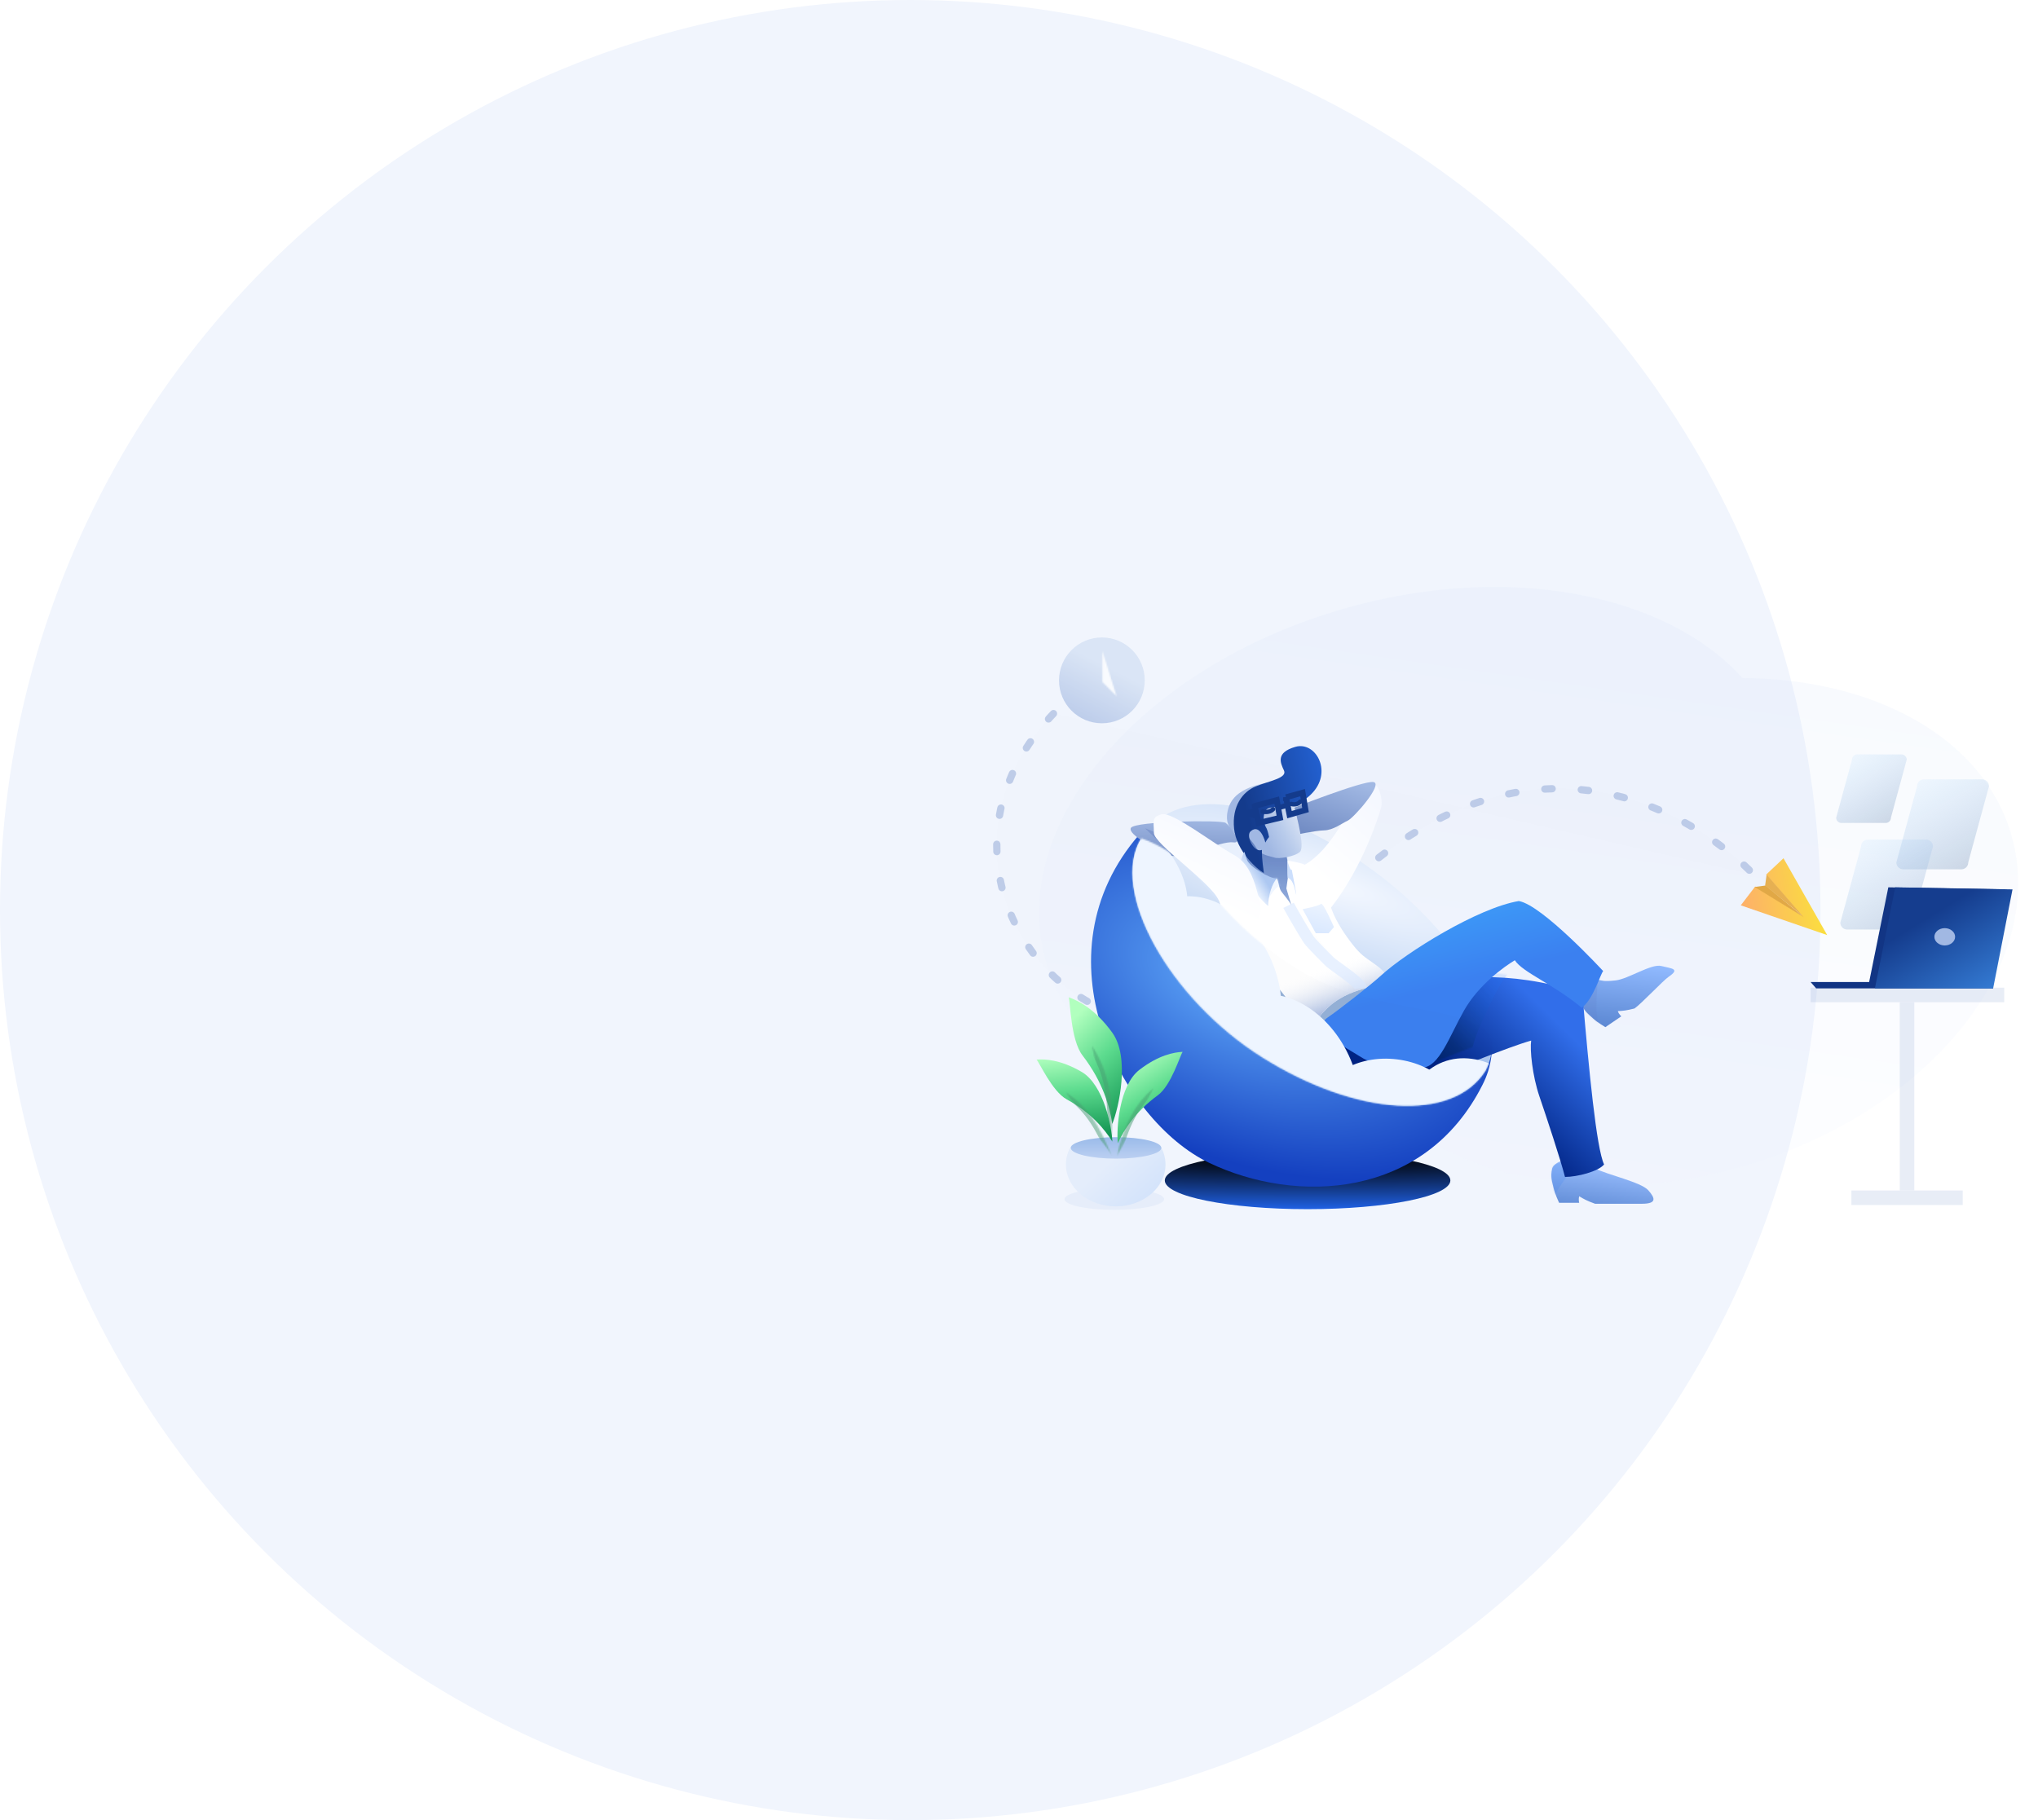 <?xml version="1.0" encoding="utf-8"?><svg width="1396" height="1247" fill="none" xmlns="http://www.w3.org/2000/svg" viewBox="0 0 1396 1247"><circle cx="623.5" cy="623.5" r="623.5" fill="#F1F5FD"/><path opacity=".118" fill-rule="evenodd" clip-rule="evenodd" d="M1193.62 464.574c-52.43-58.141-161.41-79.685-273.391-47.466-139.38 40.102-230.631 148.306-203.814 241.682 23.027 80.181 125.625 123.355 242.412 108.564 52.603 43.61 142.713 58.288 234.623 31.845 127.3-36.627 209.84-138.274 184.34-227.036-19.18-66.786-94.05-107.249-184.17-107.589z" fill="url(#apaint0_linear)"/><path fill-rule="evenodd" clip-rule="evenodd" d="M1272.18 516.867h30.29c1.99 0 3.6 1.616 3.6 3.611l-10.81 39.723a3.612 3.612 0 01-3.61 3.611h-30.28a3.612 3.612 0 01-3.61-3.611l10.82-39.723a3.604 3.604 0 013.6-3.611z" fill="url(#apaint1_linear)"/><path fill-rule="evenodd" clip-rule="evenodd" d="M1317.91 533.938h39.79c2.61 0 4.73 2.123 4.73 4.742l-14.21 52.162a4.737 4.737 0 01-4.73 4.742h-39.79a4.737 4.737 0 01-4.73-4.742l14.21-52.162a4.737 4.737 0 014.73-4.742z" fill="url(#apaint2_linear)"/><path fill-rule="evenodd" clip-rule="evenodd" d="M1279.55 575.193h39.78a4.74 4.74 0 014.74 4.742l-14.21 52.162a4.74 4.74 0 01-4.74 4.742h-39.78a4.74 4.74 0 01-4.74-4.742l14.21-52.162a4.74 4.74 0 014.74-4.742z" fill="url(#apaint3_linear)"/><g opacity=".2"><path fill-rule="evenodd" clip-rule="evenodd" d="M1301.33 686.589h9.95v129.064h-9.95V686.589z" fill="#8CA4D4"/><path fill-rule="evenodd" clip-rule="evenodd" d="M1268.18 815.612h76.25v9.958h-76.25v-9.958zM1240.24 676.672h132.61v9.958h-132.61v-9.958z" fill="#8CA4D4"/><mask id="aa" maskUnits="userSpaceOnUse" x="1240" y="676" width="133" height="11"><path fill-rule="evenodd" clip-rule="evenodd" d="M1240.24 676.672h132.61v9.958h-132.61v-9.958z" fill="#fff"/></mask></g><path fill-rule="evenodd" clip-rule="evenodd" d="M1279.55 676.672l13.92-68.759 80.33 1.422-13.74 67.337h-80.51z" fill="#123584"/><path fill-rule="evenodd" clip-rule="evenodd" d="M1240.24 672.806h125.02v4.34h-121.23l-3.79-4.34z" fill="#123584"/><path fill-rule="evenodd" clip-rule="evenodd" d="M1284.28 677.146l13.92-69.233 80.34 1.422-13.27 67.811h-80.99z" fill="url(#apaint4_linear)"/><mask id="ab" maskUnits="userSpaceOnUse" x="1284" y="607" width="95" height="71"><path fill-rule="evenodd" clip-rule="evenodd" d="M1284.28 677.146l13.92-69.233 80.34 1.422-13.27 67.811h-80.99z" fill="#fff"/></mask><g mask="url(#ab)"><path fill-rule="evenodd" clip-rule="evenodd" d="M1332.12 635.89c3.92 0 7.1 2.654 7.1 5.928s-3.18 5.927-7.1 5.927c-3.92 0-7.1-2.653-7.1-5.927 0-3.274 3.18-5.928 7.1-5.928z" fill="#A1B8E3"/></g><g opacity=".5"><path fill-rule="evenodd" clip-rule="evenodd" d="M721.619 488.889c-115.822 121.822 54.383 294.136 157.658 164.695 173.973-218.053 322.123-54.207 322.123-54.207" fill="#000" fill-opacity=".01"/><path d="M721.619 488.889c-115.822 121.822 54.383 294.136 157.658 164.695 173.973-218.053 322.123-54.207 322.123-54.207" stroke="#8CA4D4" stroke-width="5" stroke-linecap="round" stroke-dasharray="5 20"/></g><path fill-rule="evenodd" clip-rule="evenodd" d="M1192.41 620.257l9.86-12.904 31.98 20.036-24.49-28.186 11.91-11.207 29.93 52.637-59.19-20.376z" fill="url(#apaint5_linear)"/><path fill-rule="evenodd" clip-rule="evenodd" d="M1201.93 607.693l7.49-1.019 26.19 21.733-33.68-20.714z" fill="#E1A846"/><path fill-rule="evenodd" clip-rule="evenodd" d="M1209.08 606.674l1.02-7.471 24.83 28.525-25.85-21.054z" fill="#E6B052"/><path fill-rule="evenodd" clip-rule="evenodd" d="M895.676 828.415c54.015 0 97.803-8.81 97.803-19.679 0-10.868-43.788-19.679-97.803-19.679s-97.803 8.811-97.803 19.679c0 10.869 43.788 19.679 97.803 19.679z" fill="url(#apaint6_radial)"/><path fill-rule="evenodd" clip-rule="evenodd" d="M827.985 796.54c59.936 28.787 147.937 24.985 187.415-53.136 26.08-50.266-29.566-110.455-90.685-152.308-54.855-37.563-103.646-46.081-132.274-24.934-3.269 2.415-9.08 1.94-11.719 5.226-72.663 83.041-12.673 196.365 47.263 225.152z" fill="url(#apaint7_radial)"/><path fill-rule="evenodd" clip-rule="evenodd" d="M865.008 724.615c64.096 40.1 130.292 44.483 152.552 8.82 20.65-38.53-29.452-108.214-93.547-148.315-64.096-40.1-119.942-46.456-142.2-10.793-22.258 35.663 19.099 110.188 83.195 150.288z" fill="url(#apaint8_radial)"/><g filter="url(#afilter0_f)"><path fill-rule="evenodd" clip-rule="evenodd" d="M879.493 696.483c28.739 17.991 58.42 19.957 68.4 3.957 9.259-17.286-13.205-48.549-41.944-66.539-28.739-17.99-53.779-20.842-63.759-4.842-9.98 16 8.564 49.434 37.303 67.424z" fill="#94B0D7"/></g><path fill-rule="evenodd" clip-rule="evenodd" d="M1064.16 813.79c-.94-4.276-2.34-7.456-.94-13.228 1.41-5.772 17.63-9.043 19.67-7.194 2.05 1.848 1.72 2.838 9.82 7.147s31.33 9.32 36.3 14.91c4.97 5.59 5.9 9.285-4.43 9.285h-31.97c-5.73-2.081-7.66-3.202-10.88-5.129-.65 2.414 0 4.47 0 4.47h-13.76s-2.87-5.986-3.81-10.261z" fill="url(#apaint9_linear)"/><mask id="ac" maskUnits="userSpaceOnUse" x="1062" y="792" width="71" height="33"><path fill-rule="evenodd" clip-rule="evenodd" d="M1064.16 813.79c-.94-4.276-2.34-7.456-.94-13.228 1.41-5.772 17.63-9.043 19.67-7.194 2.05 1.848 1.72 2.838 9.82 7.147s31.33 9.32 36.3 14.91c4.97 5.59 5.9 9.285-4.43 9.285h-31.97c-5.73-2.081-7.66-3.202-10.88-5.129-.65 2.414 0 4.47 0 4.47h-13.76s-2.87-5.986-3.81-10.261z" fill="#fff"/></mask><g mask="url(#ac)"><path fill-rule="evenodd" clip-rule="evenodd" d="M1064.2 820.811c2.96-7.65 14.52-21.922 17.87-26.566 3.35-4.645-22.19 5.474-22.19 5.474s1.35 28.742 4.32 21.092z" fill="#3D82F0" style="mix-blend-mode:multiply" opacity=".2"/></g><path fill-rule="evenodd" clip-rule="evenodd" d="M1091.11 697.63c-3.05-2.883-5.89-4.643-7.88-9.977-2-5.335 9.11-16.677 11.73-16.316 2.62.361 2.89 1.325 11.65.366 8.76-.958 24.43-11.623 31.39-9.877 6.96 1.747 13.21 1.783 5.01 7.359-3.86 2.621-18.79 18.594-23.42 21.744-5.68 1.446-7.82 1.599-11.41 1.807.78 2.268 2.41 3.543 2.41 3.543l-10.93 7.429s-5.5-3.195-8.55-6.078z" fill="url(#apaint10_linear)"/><mask id="ad" maskUnits="userSpaceOnUse" x="1082" y="661" width="65" height="43"><path fill-rule="evenodd" clip-rule="evenodd" d="M1091.11 697.63c-3.05-2.883-5.89-4.643-7.88-9.977-2-5.335 9.11-16.677 11.73-16.316 2.62.361 2.89 1.325 11.65.366 8.76-.958 24.43-11.623 31.39-9.877 6.96 1.747 13.21 1.783 5.01 7.359-3.86 2.621-18.79 18.594-23.42 21.744-5.68 1.446-7.82 1.599-11.41 1.807.78 2.268 2.41 3.543 2.41 3.543l-10.93 7.429s-5.5-3.195-8.55-6.078z" fill="#fff"/></mask><g mask="url(#ad)"><path fill-rule="evenodd" clip-rule="evenodd" d="M1095.62 702.582c-4.59-9.518.14-30.992-1.96-32.893-2.09-1.902-12.32 15.367-12.32 15.367s-4.87 4.834 2.95 12.063c7.82 7.228 15.92 14.98 11.33 5.463z" fill="#617FC8" style="mix-blend-mode:multiply" opacity=".2"/></g><g filter="url(#afilter1_i)"><path fill-rule="evenodd" clip-rule="evenodd" d="M892.697 592.039c21.285-11.348 33.414-44.475 42.206-53.79 8.791-9.314 12.673 8.507 11.22 13.753-1.454 5.247-12.168 40.511-34.532 68.991 0 18.606-21.644-14.025-18.894-28.954z" fill="url(#apaint11_linear)"/></g><path fill-rule="evenodd" clip-rule="evenodd" d="M883.591 554.45s50.453-19.977 57.273-18.656c6.821 1.32-13.564 24.599-17.735 26.478-4.171 1.878-9.84 6.461-16.113 6.624-6.273.163-20.692 3.273-20.692 3.273l-2.733-17.719z" fill="url(#apaint12_linear)"/><g filter="url(#afilter2_i)"><path fill-rule="evenodd" clip-rule="evenodd" d="M896.048 704.178c6.2-8.374 21.378-25.841 54.05-32.204 32.673-6.363 62.682-12.304 117.762 4.101 4.53 53.245 9.7 106.854 14.92 117.71-3.98 4.847-18.35 8.549-26.78 8.549-3.06-11.987-12.64-40.868-17.51-55.153-4.87-14.286-6.6-32.018-5.66-38.271-16.6 4.722-50.596 19.073-62.517 23.324-11.921 4.251-52.822 17.729-66.36 6.878-13.538-10.85-14.104-26.56-7.905-34.934z" fill="url(#apaint13_linear)"/></g><mask id="ae" maskUnits="userSpaceOnUse" x="892" y="665" width="191" height="138"><path fill-rule="evenodd" clip-rule="evenodd" d="M896.048 704.178c6.2-8.374 21.378-25.841 54.05-32.204 32.673-6.363 62.682-12.304 117.762 4.101 4.53 53.245 9.7 106.854 14.92 117.71-3.98 4.847-18.35 8.549-26.78 8.549-3.06-11.987-12.64-40.868-17.51-55.153-4.87-14.286-6.6-32.018-5.66-38.271-16.6 4.722-50.596 19.073-62.517 23.324-11.921 4.251-52.822 17.729-66.36 6.878-13.538-10.85-14.104-26.56-7.905-34.934z" fill="#fff"/></mask><g mask="url(#ae)"><path fill-rule="evenodd" clip-rule="evenodd" d="M1008.67 718.626c0-7.42 18.76-46.582 23.79-50.768 5.02-4.187-9.9-3.565-9.9-3.565s-33.997 35.329-38.461 54.333c-4.465 19.003 24.571 7.42 24.571 0z" fill="url(#apaint14_linear)" style="mix-blend-mode:multiply" opacity=".3"/></g><path fill-rule="evenodd" clip-rule="evenodd" d="M855.154 596.606c-1.643-8.252-4.814-22.716-5.446-25.807-.633-3.09 30.027 7.585 30.027 7.585l3.855 20.234 4.413 34.218s-31.206-27.978-32.849-36.23z" fill="url(#apaint15_linear)"/><mask id="af" maskUnits="userSpaceOnUse" x="849" y="570" width="40" height="63"><path fill-rule="evenodd" clip-rule="evenodd" d="M855.154 596.606c-1.643-8.252-4.814-22.716-5.446-25.807-.633-3.09 30.027 7.585 30.027 7.585l3.855 20.234 4.413 34.218s-31.206-27.978-32.849-36.23z" fill="#fff"/></mask><g mask="url(#af)"><path fill-rule="evenodd" clip-rule="evenodd" d="M851.381 571.659c0 3.107 11.634 16.392 17.92 20.033 6.285 3.642 17.609 3.305 17.609 3.305l-1.725-17.89-33.804-8.546v3.098z" fill="#7890CB" style="mix-blend-mode:multiply" opacity=".2"/></g><path fill-rule="evenodd" clip-rule="evenodd" d="M881.889 589.56s11.642 1.897 12.444 3.355c7.57 5.505 14.854 21.89 17.964 30.378 3.11 8.489 9.074 17.255 14.45 24.07 5.376 6.816 7.954 8.222 14.998 13.265 7.044 5.042 9.632 9.043 5.645 12.803-3.986 3.759-26.942 2.299-43.283 22.742-14.276 5.859-14.258 8.002-18.5-4.659-4.241-12.661-39.118-44.318-44.774-48.781-5.657-4.462-3.472-8.749-4.898-22.416-1.426-13.667-11.711-24.749-3.06-24.749 6.818 2.541 13.459-2.653 16.456-2.653 10.921 2.722 13.408 13.484 17.942 11.227 4.534-2.257 7.437-2.257 7.437-2.257 1.058 2.149 1.398 5.829 2.456 7.978 1.057 2.149 5.484 6.459 7.45 10.454l-3.477-11.626.97-6.951-.22-12.18z" fill="#fff"/><path fill-rule="evenodd" clip-rule="evenodd" d="M881.889 589.56s11.642 1.897 12.444 3.355c7.57 5.505 14.854 21.89 17.964 30.378 3.11 8.489 9.074 17.255 14.45 24.07 5.376 6.816 7.954 8.222 14.998 13.265 7.044 5.042 9.632 9.043 5.645 12.803-3.986 3.759-26.942 2.299-43.283 22.742-14.276 5.859-14.258 8.002-18.5-4.659-4.241-12.661-39.118-44.318-44.774-48.781-5.657-4.462-3.472-8.749-4.898-22.416-1.426-13.667-11.711-24.749-3.06-24.749 6.818 2.541 13.459-2.653 16.456-2.653 10.921 2.722 13.408 13.484 17.942 11.227 4.534-2.257 7.437-2.257 7.437-2.257 1.058 2.149 1.398 5.829 2.456 7.978 1.057 2.149 5.484 6.459 7.45 10.454l-3.477-11.626.97-6.951-.22-12.18z" fill="url(#apaint16_linear)"/><mask id="ag" maskUnits="userSpaceOnUse" x="829" y="589" width="121" height="112"><path fill-rule="evenodd" clip-rule="evenodd" d="M881.889 589.56s11.642 1.897 12.444 3.355c7.57 5.505 14.854 21.89 17.964 30.378 3.11 8.489 9.074 17.255 14.45 24.07 5.376 6.816 7.954 8.222 14.998 13.265 7.044 5.042 9.632 9.043 5.645 12.803-3.986 3.759-26.942 2.299-43.283 22.742-14.276 5.859-14.258 8.002-18.5-4.659-4.241-12.661-39.118-44.318-44.774-48.781-5.657-4.462-3.472-8.749-4.898-22.416-1.426-13.667-11.711-24.749-3.06-24.749 6.818 2.541 13.459-2.653 16.456-2.653 10.921 2.722 13.408 13.484 17.942 11.227 4.534-2.257 7.437-2.257 7.437-2.257 1.058 2.149 1.398 5.829 2.456 7.978 1.057 2.149 5.484 6.459 7.45 10.454l-3.477-11.626.97-6.951-.22-12.18z" fill="#fff"/><path fill-rule="evenodd" clip-rule="evenodd" d="M881.889 589.56s11.642 1.897 12.444 3.355c7.57 5.505 14.854 21.89 17.964 30.378 3.11 8.489 9.074 17.255 14.45 24.07 5.376 6.816 7.954 8.222 14.998 13.265 7.044 5.042 9.632 9.043 5.645 12.803-3.986 3.759-26.942 2.299-43.283 22.742-14.276 5.859-14.258 8.002-18.5-4.659-4.241-12.661-39.118-44.318-44.774-48.781-5.657-4.462-3.472-8.749-4.898-22.416-1.426-13.667-11.711-24.749-3.06-24.749 6.818 2.541 13.459-2.653 16.456-2.653 10.921 2.722 13.408 13.484 17.942 11.227 4.534-2.257 7.437-2.257 7.437-2.257 1.058 2.149 1.398 5.829 2.456 7.978 1.057 2.149 5.484 6.459 7.45 10.454l-3.477-11.626.97-6.951-.22-12.18z" stroke="#fff"/></mask><g mask="url(#ag)"><g opacity=".6"><mask id="ah" maskUnits="userSpaceOnUse" x="878.178" y="617.819" width="59" height="61" fill="#000"><path fill="#fff" d="M878.178 617.819h59v61h-59z"/><path fill-rule="evenodd" clip-rule="evenodd" d="M882.651 620.242c1.029 2.065 12.29 21.818 14.683 24.658 2.392 2.84 10.236 10.756 13.261 13.752 3.025 2.996 21.567 14.795 21.787 18.494"/></mask><path fill-rule="evenodd" clip-rule="evenodd" d="M882.651 620.242c1.029 2.065 12.29 21.818 14.683 24.658 2.392 2.84 10.236 10.756 13.261 13.752 3.025 2.996 21.567 14.795 21.787 18.494" fill="#000" fill-opacity=".01"/><path d="M897.334 644.9l-3.06 2.577h.001l3.059-2.577zm13.261 13.752l2.815-2.842-2.815 2.842zm-31.524-36.627c.587 1.178 3.737 6.762 6.956 12.273a407.763 407.763 0 004.743 7.941c1.357 2.201 2.675 4.254 3.504 5.238l6.119-5.154c-.367-.435-1.354-1.917-2.814-4.283a403.773 403.773 0 01-4.644-7.777c-3.267-5.593-6.261-10.918-6.703-11.805l-7.161 3.567zm15.204 25.452c2.535 3.01 10.529 11.069 13.505 14.017l5.63-5.684c-3.074-3.044-10.767-10.816-13.017-13.487l-6.118 5.154zm13.505 14.017c1.021 1.011 3.046 2.515 5.103 4.02 2.209 1.616 4.761 3.446 7.255 5.32 2.5 1.877 4.8 3.694 6.462 5.225.838.772 1.414 1.381 1.756 1.818.485.62.084.364.033-.494l7.986-.475c-.106-1.782-1.135-3.216-1.718-3.961-.726-.928-1.658-1.871-2.637-2.772-1.971-1.815-4.536-3.829-7.077-5.738-2.547-1.913-5.211-3.825-7.337-5.38-2.277-1.666-3.704-2.76-4.196-3.247l-5.63 5.684z" fill="#D9E8FF" mask="url(#ah)"/></g><path opacity=".3" fill-rule="evenodd" clip-rule="evenodd" d="M868.397 616.535s5.169-9.412 8.18-9.412c3.01 0-1.054-9.152-1.054-9.152l-9.386 7.106 2.26 11.458z" fill="#CCDFFD"/></g><path fill-rule="evenodd" clip-rule="evenodd" d="M946.083 668.257c17.157-15.768 66.267-46.285 94.277-50.945 16.04 2.672 57.79 47.979 57.79 47.979-1.88 1.986-6.84 19.597-14.68 25.132-19.74-16.405-40.32-24.066-45.85-32.548-6.89 4.201-24.61 16.47-34.8 34.494-10.191 18.025-16.952 38.56-28.566 39.074-11.615.514-27.994 1.842-43.081-7.877-8.763-5.645-33.99-18.227-21.734-26.472 7.023-4.724 29.451-22.227 36.644-28.837z" fill="url(#apaint17_linear)"/><path fill-rule="evenodd" clip-rule="evenodd" d="M879.205 536.66c1.162 2.936 7.538 15.823 8.152 19.035.614 3.212 6.682 24.639 3.067 27.939-3.614 3.3-14.453 4.97-17.482 3.914-3.029-1.057-9.541-1.734-12.077-6.19-1.949-3.426-8.143-11.377-9.767-10.921-.594 1.221-2.662 2.526-3.698 1.687-4.476-3.622-8.312-7.545-6.491-16.429 1.821-8.884 8.206-13.267 15.051-16.151 6.846-2.884 22.082-5.82 23.245-2.884z" fill="url(#apaint18_linear)"/><path fill-rule="evenodd" clip-rule="evenodd" d="M800.948 585.943c8.293 3.362 35.15-10.02 43.672-8.831 7.834 1.092-2.106-11.174-5.048-13.345-2.942-2.171-61.767-1.187-64.855 3.343-3.088 4.531 19.353 16.045 26.231 18.833z" fill="url(#apaint19_linear)"/><mask id="ai" maskUnits="userSpaceOnUse" x="774" y="562" width="74" height="25"><path fill-rule="evenodd" clip-rule="evenodd" d="M800.948 585.943c8.293 3.362 35.15-10.02 43.672-8.831 7.834 1.092-2.106-11.174-5.048-13.345-2.942-2.171-61.767-1.187-64.855 3.343-3.088 4.531 19.353 16.045 26.231 18.833z" fill="#fff"/></mask><g mask="url(#ai)"><path opacity=".5" fill-rule="evenodd" clip-rule="evenodd" d="M784.62 567.533c1.743.635 37.113 16.067 45.864 13.929 8.751-2.137-21.807 8.081-21.807 8.081s-25.801-22.645-24.057-22.01z" fill="#6B84C2"/></g><g filter="url(#afilter3_i)"><path fill-rule="evenodd" clip-rule="evenodd" d="M854.68 555.744s-4.003-6.089-.909-12.129c3.095-6.039 19.43 2.016 32.659-12.873 13.228-14.89 1.474-34.984-12.126-31.065-13.601 3.919-10.266 10.938-7.8 16.175 2.465 5.236-10.22 7.203-19.291 10.889-9.072 3.686-16.476 13.604-14.878 29.003 1.599 15.398 15.867 28.006 20.408 30.326-1.32-9.1-1.379-13.281-1.379-15.815-5.209 2.41-11.276-9.54-7.744-12.684 6.748-6.006 10.151 7.673 10.151 7.673s.909-1.948 2.513-3.793c-.611-3.295-1.604-5.707-1.604-5.707z" fill="url(#apaint20_linear)"/></g><path fill-rule="evenodd" clip-rule="evenodd" d="M882.172 601.414c4.142 1.473 4.935 9.132 5.646 11.292.711 2.16-2.985-16.929-2.985-16.929-1.3 1.796-4.082-10.395-3.559-8.607 1.406 4.807.228 10.253.898 14.244z" fill="#CCDFFD"/><path fill-rule="evenodd" clip-rule="evenodd" d="M868.659 620.713c0-6.785 2.694-15.681 6.019-18.855-4.823.298-19.011-8.189-20.525-12.92-1.515-4.731-1.796-5.407-1.796-5.407s-2.921 5.658-2.921 9.247c2.067 7.785 11.287 21.301 19.223 27.935z" fill="url(#apaint21_linear)"/><g filter="url(#afilter4_i)"><path fill-rule="evenodd" clip-rule="evenodd" d="M827.2 593.705c-14.008-7.71-41.99-29.629-49.345-27.84-7.354 1.789-5.446 5.112-5.446 12.735 0 7.623 38.438 33.365 44.356 46.102 2.533 5.453 9.024 18.922 20.642 16.727 11.618-2.195 8.093-13.753 5.589-23.076-2.943-10.959-7.17-19.901-15.796-24.648z" fill="url(#apaint22_linear)"/></g><path fill-rule="evenodd" clip-rule="evenodd" d="M864.863 556.019c2.452.653 5.516.176 7.154-1.615z" fill="#000" fill-opacity=".01"/><path d="M864.863 556.019c2.452.653 5.516.176 7.154-1.615" stroke="#143B8C" stroke-width="3" stroke-linecap="round"/><path fill-rule="evenodd" clip-rule="evenodd" d="M884.533 550.803c2.117.653 4.764.175 6.179-1.615z" fill="#000" fill-opacity=".01"/><path d="M884.533 550.803c2.117.653 4.764.175 6.179-1.615" stroke="#143B8C" stroke-width="3" stroke-linecap="round"/><path fill-rule="evenodd" clip-rule="evenodd" d="M859.444 552.173l2.634 11.646 14.671-3.526-2.21-12.129-15.095 4.009zM880.884 546.222l2.39 11.9 10.985-3.155-2.005-11.908-11.37 3.163z" fill="#000" fill-opacity=".01" stroke="#143B8C" stroke-width="4"/><path fill-rule="evenodd" clip-rule="evenodd" d="M859.148 553.638l-8.65 2.371 1.446 2.891 9.349 2.21-2.145-7.472zM875.025 551.836l6.601-2.036.726 3.489-6.853 1.913-.474-3.366z" fill="#143B8C"/><path fill-rule="evenodd" clip-rule="evenodd" d="M865.008 724.615c64.096 40.1 130.292 44.483 152.552 8.82 26.73-51.99-64.928-29.494-129.024-69.595-64.096-40.1-62.512-73.572-106.723-89.513-22.258 35.663 19.099 110.188 83.195 150.288z" fill="#000" fill-opacity=".01"/><mask id="aj" maskUnits="userSpaceOnUse" x="775" y="574" width="248" height="184"><path fill-rule="evenodd" clip-rule="evenodd" d="M865.008 724.615c64.096 40.1 130.292 44.483 152.552 8.82 26.73-51.99-64.928-29.494-129.024-69.595-64.096-40.1-62.512-73.572-106.723-89.513-22.258 35.663 19.099 110.188 83.195 150.288z" fill="#fff"/></mask><g mask="url(#aj)"><g filter="url(#afilter5_i)"><path fill-rule="evenodd" clip-rule="evenodd" d="M750.354 673.993c33.455 21.752 71.778 22.114 85.597.809 13.819-21.305-2.099-56.21-35.554-77.962-33.455-21.752-71.778-22.115-85.597-.809-13.819 21.305 2.099 56.21 35.554 77.962z" fill="#EEF5FF"/></g><g filter="url(#afilter6_i)"><path fill-rule="evenodd" clip-rule="evenodd" d="M867.721 760.693c24.655-11.51 32.32-47.299 17.12-79.935-15.201-32.637-47.51-49.762-72.165-38.251-24.655 11.51-32.319 47.299-17.119 79.935 15.2 32.637 47.509 49.762 72.164 38.251z" fill="#EEF5FF"/></g><g filter="url(#afilter7_i)"><path fill-rule="evenodd" clip-rule="evenodd" d="M931.66 815.701c24.655-11.511 32.32-47.3 17.12-79.936-15.2-32.636-47.509-49.762-72.165-38.251-24.655 11.511-32.319 47.299-17.119 79.935 15.2 32.637 47.509 49.762 72.164 38.252z" fill="#EEF5FF"/></g><g filter="url(#afilter8_i)"><path fill-rule="evenodd" clip-rule="evenodd" d="M1051.01 834.194c24.66-11.51 32.32-47.299 17.12-79.935-15.2-32.637-47.51-49.762-72.161-38.251-24.655 11.51-32.32 47.299-17.12 79.935 15.2 32.637 47.511 49.762 72.161 38.251z" fill="#EEF5FF"/></g><g filter="url(#afilter9_i)"><path fill-rule="evenodd" clip-rule="evenodd" d="M966.562 798.027c27.001 3.319 50.948-10.743 53.478-31.409 2.53-20.666-17.3-40.11-44.301-43.429-27.001-3.32-50.944 10.743-53.478 31.408-2.534 20.666 17.3 40.11 44.301 43.43z" fill="#EEF5FF"/></g></g><path fill-rule="evenodd" clip-rule="evenodd" d="M892.27 622.874s11.21-2.123 12.554-3.632c1.345-1.51 8.937 15.93 8.937 15.93l-3.687 4.19h-8.787l-9.017-16.488z" fill="url(#apaint23_linear)"/><path opacity=".2" fill-rule="evenodd" clip-rule="evenodd" d="M763.298 814.189c18.834 0 34.101 3.291 34.101 7.35 0 4.06-15.267 7.35-34.101 7.35-18.833 0-34.101-3.29-34.101-7.35 0-4.059 15.268-7.35 34.101-7.35z" fill="#BBCFF2"/><path fill-rule="evenodd" clip-rule="evenodd" d="M795.011 785.439c2.138 3.751 3.335 7.953 3.335 12.39 0 15.845-15.267 28.69-34.101 28.69-18.833 0-34.1-12.845-34.1-28.69 0-4.695 1.341-9.128 3.718-13.041 15.107 2.395 45.175 2.241 61.148.651z" fill="url(#apaint24_linear)"/><mask id="ak" maskUnits="userSpaceOnUse" x="730" y="784" width="69" height="43"><path fill-rule="evenodd" clip-rule="evenodd" d="M795.011 785.439c2.138 3.751 3.335 7.953 3.335 12.39 0 15.845-15.267 28.69-34.101 28.69-18.833 0-34.1-12.845-34.1-28.69 0-4.695 1.341-9.128 3.718-13.041 15.107 2.395 45.175 2.241 61.148.651z" fill="#fff"/></mask><path fill-rule="evenodd" clip-rule="evenodd" d="M764.482 779.099c17.134 0 31.023 3.29 31.023 7.35 0 4.059-13.889 7.35-31.023 7.35-17.133 0-31.022-3.291-31.022-7.35 0-4.06 13.889-7.35 31.022-7.35z" fill="url(#apaint25_linear)"/><mask id="al" maskUnits="userSpaceOnUse" x="733" y="779" width="63" height="15"><path fill-rule="evenodd" clip-rule="evenodd" d="M764.482 779.099c17.134 0 31.023 3.29 31.023 7.35 0 4.059-13.889 7.35-31.023 7.35-17.133 0-31.022-3.291-31.022-7.35 0-4.06 13.889-7.35 31.022-7.35z" fill="#fff"/></mask><g filter="url(#afilter10_i)"><path fill-rule="evenodd" clip-rule="evenodd" d="M761.877 780.047c-1.694-11.738-6.355-28.689-20.366-46.946-8.253-10.754-8.28-36.944-9.472-39.832 6.476 2.229 18.11 7.977 29.838 24.184 12.294 16.989 4.495 51.636 0 62.594z" fill="url(#apaint26_linear)"/></g><mask id="am" maskUnits="userSpaceOnUse" x="732" y="693" width="37" height="88"><path fill-rule="evenodd" clip-rule="evenodd" d="M761.877 780.047c-1.694-11.738-6.355-28.689-20.366-46.946-8.253-10.754-8.28-36.944-9.472-39.832 6.476 2.229 18.11 7.977 29.838 24.184 12.294 16.989 4.495 51.636 0 62.594z" fill="#fff"/></mask><g style="mix-blend-mode:multiply" opacity=".5" mask="url(#am)"><mask id="an" fill="#fff"><path fill-rule="evenodd" clip-rule="evenodd" d="M761.404 780.047c1.292-28.533-2.256-46.542-13.412-63.543z"/></mask><path fill-rule="evenodd" clip-rule="evenodd" d="M761.404 780.047c1.292-28.533-2.256-46.542-13.412-63.543z" fill="#000" fill-opacity=".01"/><path d="M764.4 780.183c1.309-28.876-2.267-47.597-13.9-65.324l-5.016 3.291c10.679 16.274 14.2 33.57 12.923 61.761l5.993.272z" fill="#489C71" mask="url(#an)"/></g><g filter="url(#afilter11_i)"><path fill-rule="evenodd" clip-rule="evenodd" d="M761.929 792.096c-5.234-8.382-14.481-19.741-31.302-28.951-9.909-5.426-18.723-25.389-20.603-27.191 5.691-.478 16.498-.008 30.889 8.407 15.085 8.82 20.767 37.866 21.016 47.735z" fill="url(#apaint27_linear)"/></g><mask id="ao" maskUnits="userSpaceOnUse" x="710" y="735" width="52" height="58"><path fill-rule="evenodd" clip-rule="evenodd" d="M761.929 792.096c-5.234-8.382-14.481-19.741-31.302-28.951-9.909-5.426-18.723-25.389-20.603-27.191 5.691-.478 16.498-.008 30.889 8.407 15.085 8.82 20.767 37.866 21.016 47.735z" fill="#fff"/></mask><g style="mix-blend-mode:multiply" opacity=".5" mask="url(#ao)"><mask id="ap" fill="#fff"><path fill-rule="evenodd" clip-rule="evenodd" d="M761.568 792.255c-8.594-22.195-17.348-34.735-31.569-43.947z"/></mask><path fill-rule="evenodd" clip-rule="evenodd" d="M761.568 792.255c-8.594-22.195-17.348-34.735-31.569-43.947z" fill="#000" fill-opacity=".01"/><path d="M764.366 791.172c-8.718-22.515-17.785-35.697-32.736-45.382l-3.262 5.036c13.491 8.739 21.933 20.637 30.403 42.512l5.595-2.166z" fill="#489C71" mask="url(#ap)"/></g><g filter="url(#afilter12_i)"><path fill-rule="evenodd" clip-rule="evenodd" d="M765.688 793.244c4.127-9.022 11.866-21.526 27.428-32.869 9.166-6.681 15.358-27.698 16.996-29.734-5.73.259-16.434 2.122-29.677 12.359-13.883 10.73-15.777 40.385-14.747 50.244z" fill="url(#apaint28_linear)"/></g><mask id="aq" maskUnits="userSpaceOnUse" x="765" y="730" width="46" height="64"><path fill-rule="evenodd" clip-rule="evenodd" d="M765.688 793.244c4.127-9.022 11.866-21.526 27.428-32.869 9.166-6.681 15.358-27.698 16.996-29.734-5.73.259-16.434 2.122-29.677 12.359-13.883 10.73-15.777 40.385-14.747 50.244z" fill="#fff"/></mask><g style="mix-blend-mode:multiply" opacity=".5" mask="url(#aq)"><mask id="ar" fill="#fff"><path fill-rule="evenodd" clip-rule="evenodd" d="M764.488 793.225c5.683-23.21 12.777-36.827 25.748-47.836z"/></mask><path fill-rule="evenodd" clip-rule="evenodd" d="M764.488 793.225c5.683-23.21 12.777-36.827 25.748-47.836z" fill="#000" fill-opacity=".01"/><path d="M767.402 793.938c5.602-22.877 12.468-35.815 24.776-46.262l-3.883-4.574c-13.634 11.572-20.956 25.867-26.721 49.409l5.828 1.427z" fill="#489C71" mask="url(#ar)"/></g><g opacity=".6"><path fill-rule="evenodd" clip-rule="evenodd" d="M754.773 436.727c16.218 0 29.365 13.163 29.365 29.4 0 16.238-13.147 29.401-29.365 29.401-16.218 0-29.365-13.163-29.365-29.401 0-16.237 13.147-29.4 29.365-29.4z" fill="url(#apaint29_linear)"/><mask id="as" maskUnits="userSpaceOnUse" x="725" y="436" width="60" height="60"><path fill-rule="evenodd" clip-rule="evenodd" d="M754.773 436.727c16.218 0 29.365 13.163 29.365 29.4 0 16.238-13.147 29.401-29.365 29.401-16.218 0-29.365-13.163-29.365-29.401 0-16.237 13.147-29.4 29.365-29.4z" fill="#fff"/></mask><mask id="at" fill="#fff"><path fill-rule="evenodd" clip-rule="evenodd" d="M755.131 446.049v21.154l9.669 9.68"/></mask><path d="M761.131 446.049a6 6 0 10-12 0h12zm-6 21.154h-6c0 1.59.631 3.115 1.755 4.24l4.245-4.24zm5.424 13.92a6 6 0 108.49-8.48l-8.49 8.48zm-11.424-35.074v21.154h12v-21.154h-12zm1.755 25.394l9.669 9.68 8.49-8.48-9.669-9.68-8.49 8.48z" fill="#fff" mask="url(#at)"/></g><defs><linearGradient id="apaint0_linear" x1="1410.69" y1="865.115" x2="1477.42" y2="404.941" gradientUnits="userSpaceOnUse"><stop stop-color="#ECF2FC"/><stop offset="1" stop-color="#B9CFF7"/></linearGradient><linearGradient id="apaint1_linear" x1="1250.11" y1="529.289" x2="1276.75" y2="573.305" gradientUnits="userSpaceOnUse"><stop stop-color="#ACD6FF" stop-opacity=".152"/><stop offset="1" stop-color="#96ACCB" stop-opacity=".457"/></linearGradient><linearGradient id="apaint2_linear" x1="1289.04" y1="550.254" x2="1323.11" y2="607.694" gradientUnits="userSpaceOnUse"><stop stop-color="#ACD6FF" stop-opacity=".152"/><stop offset="1" stop-color="#96ACCB" stop-opacity=".457"/></linearGradient><linearGradient id="apaint3_linear" x1="1250.68" y1="591.639" x2="1285.13" y2="649.284" gradientUnits="userSpaceOnUse"><stop stop-color="#ACD6FF" stop-opacity=".152"/><stop offset="1" stop-color="#96ACCB" stop-opacity=".457"/></linearGradient><linearGradient id="apaint4_linear" x1="1405.82" y1="657.656" x2="1369.64" y2="598.489" gradientUnits="userSpaceOnUse"><stop stop-color="#367ED7"/><stop offset="1" stop-color="#153D8E"/></linearGradient><linearGradient id="apaint5_linear" x1="1196.37" y1="654.371" x2="1259.92" y2="644.441" gradientUnits="userSpaceOnUse"><stop stop-color="#FDAE6B"/><stop offset="1" stop-color="#FAE539"/></linearGradient><linearGradient id="apaint9_linear" x1="1082.82" y1="794.698" x2="1077.98" y2="830.894" gradientUnits="userSpaceOnUse"><stop stop-color="#9ABFFF"/><stop offset="1" stop-color="#5B87D2"/></linearGradient><linearGradient id="apaint10_linear" x1="1080.63" y1="655.862" x2="1075.84" y2="701.651" gradientUnits="userSpaceOnUse"><stop stop-color="#91BAFF"/><stop offset="1" stop-color="#5B87D2"/></linearGradient><linearGradient id="apaint11_linear" x1="922.255" y1="529.858" x2="879.22" y2="578.789" gradientUnits="userSpaceOnUse"><stop stop-color="#F5F8FF"/><stop offset="1" stop-color="#fff"/></linearGradient><linearGradient id="apaint12_linear" x1="915.568" y1="584.952" x2="933.094" y2="537.391" gradientUnits="userSpaceOnUse"><stop stop-color="#6B86C0"/><stop offset="1" stop-color="#A1B8E3"/></linearGradient><linearGradient id="apaint13_linear" x1="1012.54" y1="766.929" x2="1066.68" y2="712.338" gradientUnits="userSpaceOnUse"><stop stop-color="#002383"/><stop offset="1" stop-color="#316EEA"/></linearGradient><linearGradient id="apaint14_linear" x1="1023.94" y1="745.163" x2="1056.89" y2="714.1" gradientUnits="userSpaceOnUse"><stop stop-color="#002343"/><stop offset="1" stop-color="#1A72FF" stop-opacity=".437"/></linearGradient><linearGradient id="apaint15_linear" x1="856.565" y1="578.003" x2="856.565" y2="617.958" gradientUnits="userSpaceOnUse"><stop stop-color="#6081C1"/><stop offset="1" stop-color="#90AADB"/></linearGradient><linearGradient id="apaint16_linear" x1="936.756" y1="683.43" x2="926.996" y2="655.603" gradientUnits="userSpaceOnUse"><stop stop-color="#B1C2E4"/><stop offset="1" stop-color="#fff" stop-opacity=".01"/></linearGradient><linearGradient id="apaint17_linear" x1="945.916" y1="632.86" x2="959.015" y2="683.68" gradientUnits="userSpaceOnUse"><stop stop-color="#3D9BF8"/><stop offset="1" stop-color="#3B80F0"/></linearGradient><linearGradient id="apaint18_linear" x1="896.564" y1="535.013" x2="856.139" y2="556.248" gradientUnits="userSpaceOnUse"><stop stop-color="#fff"/><stop offset=".701" stop-color="#B8CBEB"/><stop offset="1" stop-color="#A1B8E3"/></linearGradient><linearGradient id="apaint19_linear" x1="860.455" y1="591.738" x2="861.769" y2="562.4" gradientUnits="userSpaceOnUse"><stop stop-color="#7992C7"/><stop offset="1" stop-color="#A1B8E3"/></linearGradient><linearGradient id="apaint20_linear" x1="896.391" y1="468.631" x2="826.322" y2="485.838" gradientUnits="userSpaceOnUse"><stop stop-color="#2669E1"/><stop offset="1" stop-color="#143B8C"/></linearGradient><linearGradient id="apaint21_linear" x1="858.197" y1="609.898" x2="867.347" y2="604.056" gradientUnits="userSpaceOnUse"><stop stop-color="#EEF5FF"/><stop offset="1" stop-color="#ADC8F2"/></linearGradient><linearGradient id="apaint22_linear" x1="814.509" y1="564.505" x2="790.258" y2="615.954" gradientUnits="userSpaceOnUse"><stop stop-color="#F5F8FF"/><stop offset="1" stop-color="#fff"/></linearGradient><linearGradient id="apaint23_linear" x1="897.456" y1="613.956" x2="891.408" y2="637.128" gradientUnits="userSpaceOnUse"><stop stop-color="#EEF5FF"/><stop offset="1" stop-color="#D9E8FF"/></linearGradient><linearGradient id="apaint24_linear" x1="816.107" y1="811.444" x2="783.094" y2="774.739" gradientUnits="userSpaceOnUse"><stop stop-color="#CEE0FB"/><stop offset="1" stop-color="#E4EDFB"/></linearGradient><linearGradient id="apaint25_linear" x1="732.513" y1="778.624" x2="732.513" y2="794.273" gradientUnits="userSpaceOnUse"><stop stop-color="#99BAE9"/><stop offset="1" stop-color="#BCD0F2"/></linearGradient><linearGradient id="apaint26_linear" x1="725.856" y1="716.808" x2="776.825" y2="770.112" gradientUnits="userSpaceOnUse"><stop stop-color="#B1FFBE"/><stop offset=".444" stop-color="#5CDB8E"/><stop offset="1" stop-color="#149654"/></linearGradient><linearGradient id="apaint27_linear" x1="725.116" y1="733.019" x2="732.452" y2="789.647" gradientUnits="userSpaceOnUse"><stop stop-color="#B1FFBE"/><stop offset=".444" stop-color="#5CDB8E"/><stop offset="1" stop-color="#149654"/></linearGradient><linearGradient id="apaint28_linear" x1="757.561" y1="747.212" x2="791.141" y2="799.85" gradientUnits="userSpaceOnUse"><stop stop-color="#B1FFBE"/><stop offset=".444" stop-color="#5CDB8E"/><stop offset="1" stop-color="#149654"/></linearGradient><linearGradient id="apaint29_linear" x1="750.897" y1="452.998" x2="733.238" y2="487.707" gradientUnits="userSpaceOnUse"><stop stop-color="#CBDAF1"/><stop offset="1" stop-color="#9CB3DF"/></linearGradient><filter id="afilter0_f" x="739.482" y="518.589" width="310.506" height="292.697" filterUnits="userSpaceOnUse" color-interpolation-filters="sRGB"><feFlood flood-opacity="0" result="BackgroundImageFix"/><feBlend in="SourceGraphic" in2="BackgroundImageFix" result="shape"/><feGaussianBlur stdDeviation="49.991" result="effect1_foregroundBlur"/></filter><filter id="afilter1_i" x="892.455" y="535.599" width="53.966" height="91.976" filterUnits="userSpaceOnUse" color-interpolation-filters="sRGB"><feFlood flood-opacity="0" result="BackgroundImageFix"/><feBlend in="SourceGraphic" in2="BackgroundImageFix" result="shape"/><feColorMatrix in="SourceAlpha" values="0 0 0 0 0 0 0 0 0 0 0 0 0 0 0 0 0 0 127 0" result="hardAlpha"/><feOffset dy="1"/><feGaussianBlur stdDeviation="6"/><feComposite in2="hardAlpha" operator="arithmetic" k2="-1" k3="1"/><feColorMatrix values="0 0 0 0 0.898 0 0 0 0 0.941 0 0 0 0 1 0 0 0 1 0"/><feBlend in2="shape" result="effect1_innerShadow"/></filter><filter id="afilter2_i" x="892.25" y="665.473" width="206.526" height="140.861" filterUnits="userSpaceOnUse" color-interpolation-filters="sRGB"><feFlood flood-opacity="0" result="BackgroundImageFix"/><feBlend in="SourceGraphic" in2="BackgroundImageFix" result="shape"/><feColorMatrix in="SourceAlpha" values="0 0 0 0 0 0 0 0 0 0 0 0 0 0 0 0 0 0 127 0" result="hardAlpha"/><feOffset dx="16" dy="4"/><feGaussianBlur stdDeviation="14"/><feComposite in2="hardAlpha" operator="arithmetic" k2="-1" k3="1"/><feColorMatrix values="0 0 0 0 0.104 0 0 0 0 0.317 0 0 0 0 0.81 0 0 0 1 0"/><feBlend in2="shape" result="effect1_innerShadow"/></filter><filter id="afilter3_i" x="832.117" y="499.18" width="73.102" height="98.89" filterUnits="userSpaceOnUse" color-interpolation-filters="sRGB"><feFlood flood-opacity="0" result="BackgroundImageFix"/><feBlend in="SourceGraphic" in2="BackgroundImageFix" result="shape"/><feColorMatrix in="SourceAlpha" values="0 0 0 0 0 0 0 0 0 0 0 0 0 0 0 0 0 0 127 0" result="hardAlpha"/><feOffset dx="13" dy="12"/><feGaussianBlur stdDeviation="9"/><feComposite in2="hardAlpha" operator="arithmetic" k2="-1" k3="1"/><feColorMatrix values="0 0 0 0 0 0 0 0 0 0 0 0 0 0 0 0 0 0 0.14 0"/><feBlend in2="shape" result="effect1_innerShadow"/></filter><filter id="afilter4_i" x="772.187" y="557.762" width="85.34" height="83.907" filterUnits="userSpaceOnUse" color-interpolation-filters="sRGB"><feFlood flood-opacity="0" result="BackgroundImageFix"/><feBlend in="SourceGraphic" in2="BackgroundImageFix" result="shape"/><feColorMatrix in="SourceAlpha" values="0 0 0 0 0 0 0 0 0 0 0 0 0 0 0 0 0 0 127 0" result="hardAlpha"/><feOffset dx="18" dy="-8"/><feGaussianBlur stdDeviation="6"/><feComposite in2="hardAlpha" operator="arithmetic" k2="-1" k3="1"/><feColorMatrix values="0 0 0 0 0.898 0 0 0 0 0.941 0 0 0 0 1 0 0 0 1 0"/><feBlend in2="shape" result="effect1_innerShadow"/></filter><filter id="afilter5_i" x="688.819" y="559.286" width="152.113" height="131.261" filterUnits="userSpaceOnUse" color-interpolation-filters="sRGB"><feFlood flood-opacity="0" result="BackgroundImageFix"/><feBlend in="SourceGraphic" in2="BackgroundImageFix" result="shape"/><feColorMatrix in="SourceAlpha" values="0 0 0 0 0 0 0 0 0 0 0 0 0 0 0 0 0 0 127 0" result="hardAlpha"/><feOffset dx="-27.5" dy="-39.3"/><feGaussianBlur stdDeviation="10.5"/><feComposite in2="hardAlpha" operator="arithmetic" k2="-1" k3="1"/><feColorMatrix values="0 0 0 0 0.58 0 0 0 0 0.675 0 0 0 0 0.855 0 0 0 0.43 0"/><feBlend in2="shape" result="effect1_innerShadow"/></filter><filter id="afilter6_i" x="772.847" y="617.922" width="119.803" height="146.357" filterUnits="userSpaceOnUse" color-interpolation-filters="sRGB"><feFlood flood-opacity="0" result="BackgroundImageFix"/><feBlend in="SourceGraphic" in2="BackgroundImageFix" result="shape"/><feColorMatrix in="SourceAlpha" values="0 0 0 0 0 0 0 0 0 0 0 0 0 0 0 0 0 0 127 0" result="hardAlpha"/><feOffset dx="-14.9" dy="-24.9"/><feGaussianBlur stdDeviation="10.5"/><feComposite in2="hardAlpha" operator="arithmetic" k2="-1" k3="1"/><feColorMatrix values="0 0 0 0 0.58 0 0 0 0 0.675 0 0 0 0 0.855 0 0 0 0.43 0"/><feBlend in2="shape" result="effect1_innerShadow"/></filter><filter id="afilter7_i" x="830.687" y="681.229" width="125.903" height="138.057" filterUnits="userSpaceOnUse" color-interpolation-filters="sRGB"><feFlood flood-opacity="0" result="BackgroundImageFix"/><feBlend in="SourceGraphic" in2="BackgroundImageFix" result="shape"/><feColorMatrix in="SourceAlpha" values="0 0 0 0 0 0 0 0 0 0 0 0 0 0 0 0 0 0 127 0" result="hardAlpha"/><feOffset dx="-24.9" dy="-12.7"/><feGaussianBlur stdDeviation="10.5"/><feComposite in2="hardAlpha" operator="arithmetic" k2="-1" k3="1"/><feColorMatrix values="0 0 0 0 0.58 0 0 0 0 0.675 0 0 0 0 0.855 0 0 0 0.43 0"/><feBlend in2="shape" result="effect1_innerShadow"/></filter><filter id="afilter8_i" x="961.14" y="712.423" width="114.803" height="137.957" filterUnits="userSpaceOnUse" color-interpolation-filters="sRGB"><feFlood flood-opacity="0" result="BackgroundImageFix"/><feBlend in="SourceGraphic" in2="BackgroundImageFix" result="shape"/><feColorMatrix in="SourceAlpha" values="0 0 0 0 0 0 0 0 0 0 0 0 0 0 0 0 0 0 127 0" result="hardAlpha"/><feOffset dx="-9.9" dy="12.6"/><feGaussianBlur stdDeviation="10.5"/><feComposite in2="hardAlpha" operator="arithmetic" k2="-1" k3="1"/><feColorMatrix values="0 0 0 0 0.58 0 0 0 0 0.675 0 0 0 0 0.855 0 0 0 0.43 0"/><feBlend in2="shape" result="effect1_innerShadow"/></filter><filter id="afilter9_i" x="903.243" y="722.703" width="117.016" height="78.408" filterUnits="userSpaceOnUse" color-interpolation-filters="sRGB"><feFlood flood-opacity="0" result="BackgroundImageFix"/><feBlend in="SourceGraphic" in2="BackgroundImageFix" result="shape"/><feColorMatrix in="SourceAlpha" values="0 0 0 0 0 0 0 0 0 0 0 0 0 0 0 0 0 0 127 0" result="hardAlpha"/><feOffset dx="-18.8" dy="2.6"/><feGaussianBlur stdDeviation="10.5"/><feComposite in2="hardAlpha" operator="arithmetic" k2="-1" k3="1"/><feColorMatrix values="0 0 0 0 0.58 0 0 0 0 0.675 0 0 0 0 0.855 0 0 0 0.43 0"/><feBlend in2="shape" result="effect1_innerShadow"/></filter><filter id="afilter10_i" x="732.039" y="683.269" width="36.444" height="96.778" filterUnits="userSpaceOnUse" color-interpolation-filters="sRGB"><feFlood flood-opacity="0" result="BackgroundImageFix"/><feBlend in="SourceGraphic" in2="BackgroundImageFix" result="shape"/><feColorMatrix in="SourceAlpha" values="0 0 0 0 0 0 0 0 0 0 0 0 0 0 0 0 0 0 127 0" result="hardAlpha"/><feOffset dy="-10"/><feGaussianBlur stdDeviation="6.5"/><feComposite in2="hardAlpha" operator="arithmetic" k2="-1" k3="1"/><feColorMatrix values="0 0 0 0 0.221 0 0 0 0 0.779 0 0 0 0 0.473 0 0 0 1 0"/><feBlend in2="shape" result="effect1_innerShadow"/></filter><filter id="afilter11_i" x="710.024" y="725.826" width="51.905" height="66.269" filterUnits="userSpaceOnUse" color-interpolation-filters="sRGB"><feFlood flood-opacity="0" result="BackgroundImageFix"/><feBlend in="SourceGraphic" in2="BackgroundImageFix" result="shape"/><feColorMatrix in="SourceAlpha" values="0 0 0 0 0 0 0 0 0 0 0 0 0 0 0 0 0 0 127 0" result="hardAlpha"/><feOffset dy="-10"/><feGaussianBlur stdDeviation="6.5"/><feComposite in2="hardAlpha" operator="arithmetic" k2="-1" k3="1"/><feColorMatrix values="0 0 0 0 0.221 0 0 0 0 0.779 0 0 0 0 0.473 0 0 0 1 0"/><feBlend in2="shape" result="effect1_innerShadow"/></filter><filter id="afilter12_i" x="765.452" y="720.641" width="44.66" height="72.603" filterUnits="userSpaceOnUse" color-interpolation-filters="sRGB"><feFlood flood-opacity="0" result="BackgroundImageFix"/><feBlend in="SourceGraphic" in2="BackgroundImageFix" result="shape"/><feColorMatrix in="SourceAlpha" values="0 0 0 0 0 0 0 0 0 0 0 0 0 0 0 0 0 0 127 0" result="hardAlpha"/><feOffset dy="-10"/><feGaussianBlur stdDeviation="6.5"/><feComposite in2="hardAlpha" operator="arithmetic" k2="-1" k3="1"/><feColorMatrix values="0 0 0 0 0.221 0 0 0 0 0.779 0 0 0 0 0.473 0 0 0 1 0"/><feBlend in2="shape" result="effect1_innerShadow"/></filter><radialGradient id="apaint6_radial" cx="0" cy="0" r="1" gradientUnits="userSpaceOnUse" gradientTransform="matrix(0 34.774 -560.823 0 895.439 794.116)"><stop/><stop offset="1" stop-color="#2062E7"/></radialGradient><radialGradient id="apaint7_radial" cx="0" cy="0" r="1" gradientUnits="userSpaceOnUse" gradientTransform="rotate(-67.791 924.699 -294.928) scale(119.051 208.643)"><stop stop-color="#62ABFB"/><stop offset="1" stop-color="#1440C0"/></radialGradient><radialGradient id="apaint8_radial" cx="0" cy="0" r="1" gradientUnits="userSpaceOnUse" gradientTransform="rotate(108.445 235.953 628.943) scale(125.693 576.865)"><stop stop-color="#F4F8FF"/><stop offset="1" stop-color="#89B1E9"/></radialGradient></defs></svg>